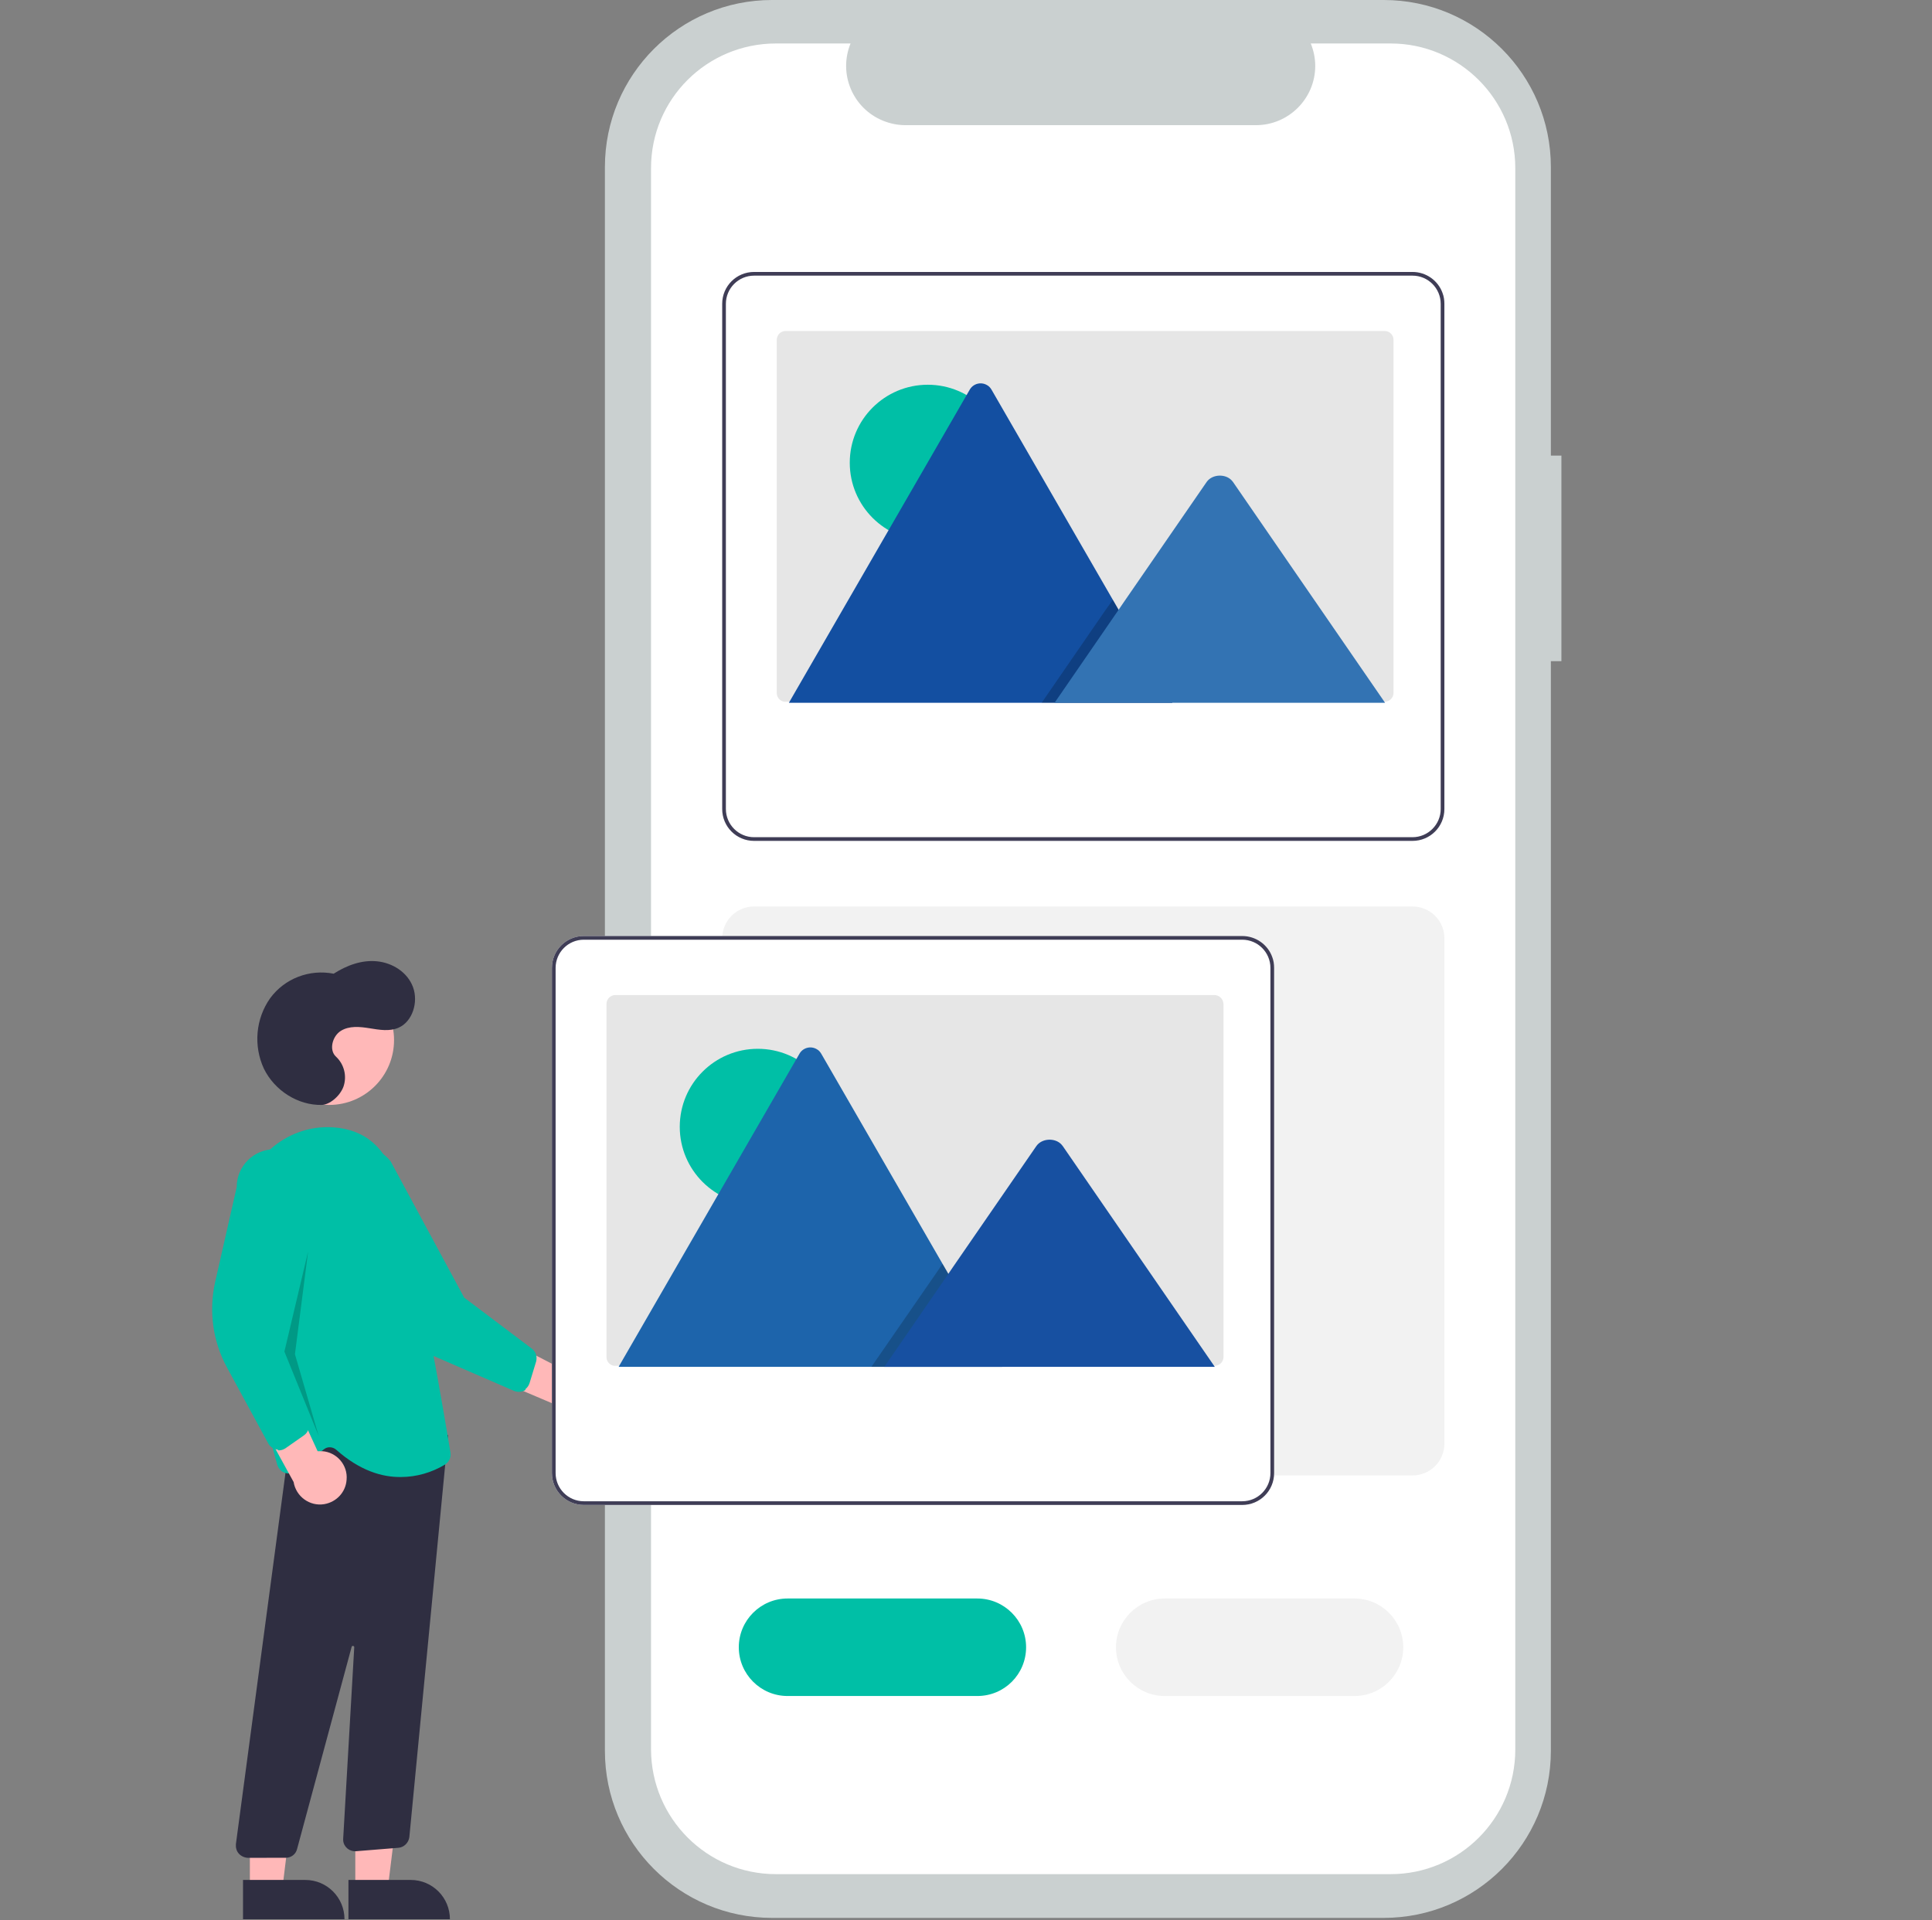 <?xml version="1.0" encoding="utf-8"?>
<!-- Generator: Adobe Illustrator 24.1.0, SVG Export Plug-In . SVG Version: 6.00 Build 0)  -->
<svg version="1.1" id="Layer_1" xmlns="http://www.w3.org/2000/svg" xmlns:xlink="http://www.w3.org/1999/xlink" x="0px" y="0px"
	 viewBox="0 0 733 728.6" style="enable-background:new 0 0 733 728.6;" xml:space="preserve">
<rect x="0" y="0" width="733" height="728.6" fill="#808080" stroke="none"/>
<style type="text/css">
	.st0{fill:#FFB8B8;}
	.st1{fill:#00BFA6;}
	.st2{fill:#2F2E41;}
	.st3{opacity:0.2;enable-background:new    ;}
	.st4{fill:#CAD0D0;}
	.st5{fill:#FFFFFF;}
	.st6{fill:#F2F2F2;}
	.st7{fill:#3F3D56;}
	.st8{fill:#E6E6E6;}
	.st9{fill:#134FA1;}
	.st10{fill:#3373B3;}
	.st11{fill:#1D64AB;}
	.st12{fill:#1750A1;}
</style>
<path class="st0" d="M227,520.4c-3.1-4.6-9.3-5.9-13.9-2.8c-0.5,0.3-1,0.7-1.4,1.1l-31.8-16.4l2,18.5l29.9,12.7
	c4.1,3.8,10.5,3.5,14.3-0.6C229.2,529.5,229.6,524.3,227,520.4L227,520.4z"/>
<path class="st1" d="M198.7,527.8c-1.2,0.5-2.5,0.5-3.7,0l-30.2-13.1c-10.3-4.5-18.7-12.5-23.5-22.7l-15.9-33.5
	c-4.9-6.3-3.8-15.4,2.5-20.3c6.3-4.9,15.4-3.8,20.3,2.5c0,0,0,0,0,0l27.9,51.7l25.7,19.4c1.5,1.1,2.1,3.1,1.6,4.9l-2.5,8.2
	c-0.3,0.9-0.8,1.6-1.5,2.2C199.4,527.5,199.1,527.7,198.7,527.8z"/>
<circle class="st0" cx="124.9" cy="394.7" r="24.6"/>
<polygon class="st0" points="134.8,716.9 147.1,716.9 152.9,669.6 134.8,669.6 "/>
<path class="st2" d="M170.7,728.3l-38.5,0l0,0l0-14.9l0,0l23.6,0C164.1,713.4,170.7,720.1,170.7,728.3L170.7,728.3L170.7,728.3z"/>
<polygon class="st0" points="94.8,716.9 107.1,716.9 112.9,669.6 94.8,669.6 "/>
<path class="st2" d="M130.7,728.3l-38.5,0l0,0l0-14.9l0,0l23.6,0C124.1,713.4,130.7,720.1,130.7,728.3L130.7,728.3L130.7,728.3z"/>
<path class="st2" d="M90.6,703.4c-0.9-1-1.2-2.3-1.1-3.6l21.5-161l53.3,9.1l5.7-3.4l-14.7,152.7c-0.3,2.1-2,3.8-4.1,4l-16.1,1.3
	c-2.5,0.2-4.7-1.6-4.9-4.1c0-0.2,0-0.4,0-0.6l4.2-72.7c0-0.3-0.2-0.5-0.5-0.5c-0.2,0-0.5,0.1-0.5,0.4l-20.7,76.7
	c-0.5,2-2.3,3.3-4.3,3.3H93.9C92.6,704.9,91.4,704.3,90.6,703.4z"/>
<path class="st1" d="M127.5,550.1c-1.3-1.1-3.2-1.2-4.5-0.2l-10.7,8.3c-2,1.5-4.8,1.2-6.3-0.8c-0.4-0.5-0.6-1-0.8-1.5
	c-5.2-18.3-17.1-64.4-14.2-96.9c1.7-18.4,17.5-32.4,35.4-31.2c12.2,0.8,20.3,7.9,23.9,20.9c8.9,32.1,18.7,91,20.6,102.5
	c0.3,1.8-0.5,3.6-2.1,4.6c-5,3-10.8,4.7-16.7,4.7C145,560.6,136.5,558.1,127.5,550.1z"/>
<path class="st0" d="M131.5,561.5c0.5-5.5-3.7-10.4-9.2-10.8c-0.6,0-1.2,0-1.8,0l-14.9-32.5L95.8,534l15.6,28.4
	c0.9,5.5,6.1,9.3,11.6,8.4C127.7,570,131.2,566.2,131.5,561.5L131.5,561.5z"/>
<path class="st1" d="M104.7,550c-1.2-0.3-2.3-1.1-2.9-2.2l-15.7-28.9c-5.4-9.9-6.9-21.4-4.5-32.3l8.2-36.1c0-8,6.5-14.5,14.6-14.4
	c8,0,14.5,6.5,14.4,14.6c0,0,0,0,0,0l-10,57.9l8.3,31.2c0.5,1.8-0.2,3.8-1.8,4.9l-7,4.9c-0.8,0.5-1.6,0.8-2.6,0.8
	C105.4,550.1,105.1,550,104.7,550z"/>
<polygon class="st3" points="116.9,474.9 107.9,512.9 120.9,544.9 111.9,513.9 "/>
<path class="st2" d="M122.1,419.3c-9,0.2-17.9-5.4-22-13.8c-4-8.7-3.1-18.9,2.4-26.7c5.5-7.5,14.9-11.1,24.1-9.3
	c5-3.2,10.7-5.3,16.5-4.7s11.5,4.1,13.6,9.8s-0.2,13.1-5.5,15.4c-3.4,1.5-7.3,0.8-11,0.2s-7.7-1-10.9,1s-4.6,7.3-1.8,9.8
	c3.1,2.9,4.2,7.4,2.8,11.4C128.9,416.1,125,419.2,122.1,419.3z"/>
<path class="st4" d="M592.4,172.9h-4V63.4C588.4,28.4,560,0,525,0l0,0H292.9c-35,0-63.4,28.4-63.4,63.4v601
	c0,35,28.4,63.4,63.4,63.4H525c35,0,63.4-28.4,63.4-63.4V250.9h4L592.4,172.9z"/>
<path class="st5" d="M574.9,63.8v600.1c0,26.2-21.2,47.3-47.3,47.3H294.4c-26.2,0-47.3-21.2-47.4-47.3V63.8
	c0-26.2,21.2-47.3,47.4-47.3h28.3C318,28,323.5,41.1,335,45.8c2.7,1.1,5.6,1.7,8.5,1.7h133c12.4,0,22.5-10.1,22.5-22.5
	c0-2.9-0.6-5.8-1.7-8.5h30.3C553.7,16.5,574.9,37.7,574.9,63.8z"/>
<path class="st6" d="M547.3,352c-1.7-4.8-6.3-8-11.4-8H286.1c-6.7,0-12.1,5.4-12.1,12.1c0,0,0,0,0,0v191.7c0,6.7,5.4,12.1,12.1,12.1
	h249.8c6.7,0,12.1-5.4,12.1-12.1V356.1C548,354.7,547.8,353.3,547.3,352z"/>
<path class="st5" d="M547.3,111.2c-1.7-4.8-6.3-8-11.4-8H286.1c-6.7,0-12.1,5.4-12.1,12.1c0,0,0,0,0,0V307c0,6.7,5.4,12.1,12.1,12.1
	h249.8c6.7,0,12.1-5.4,12.1-12.1V115.3C548,113.9,547.8,112.5,547.3,111.2z"/>
<path class="st7" d="M547.3,111.2c-1.7-4.8-6.3-8-11.4-8H286.1c-6.7,0-12.1,5.4-12.1,12.1c0,0,0,0,0,0V307c0,6.7,5.4,12.1,12.1,12.1
	h249.8c6.7,0,12.1-5.4,12.1-12.1V115.3C548,113.9,547.8,112.5,547.3,111.2z M546.6,307c0,5.9-4.8,10.7-10.7,10.7H286.1
	c-5.9,0-10.7-4.8-10.7-10.7V115.3c0-5.9,4.8-10.7,10.7-10.7h249.8c5.9,0,10.7,4.8,10.7,10.7L546.6,307z"/>
<path class="st8" d="M528.7,129v133.9c0,1.9-1.5,3.4-3.4,3.4c0,0,0,0,0,0H298.1c-0.2,0-0.3,0-0.5,0c-1.7-0.2-2.9-1.7-2.9-3.3V129
	c0-1.9,1.5-3.4,3.4-3.4h227.2C527.2,125.6,528.7,127.1,528.7,129C528.7,129,528.7,129,528.7,129L528.7,129z"/>
<circle class="st1" cx="352" cy="175.6" r="29.6"/>
<path class="st9" d="M444.8,266.7h-145c-0.2,0-0.4,0-0.5,0l68.6-118.8c1.3-2.3,4.2-3.1,6.5-1.8c0.8,0.4,1.4,1.1,1.8,1.8l46,79.7
	l2.2,3.8L444.8,266.7z"/>
<polygon class="st3" points="444.8,266.7 395.2,266.7 419.5,231.4 421.3,228.9 422.2,227.6 424.4,231.4 "/>
<path class="st10" d="M525.5,266.7H400.1l24.3-35.3l1.7-2.5l31.7-46c2.1-3,7.1-3.2,9.5-0.6c0.2,0.2,0.3,0.4,0.5,0.6L525.5,266.7z"/>
<path class="st5" d="M482.7,363.2c-1.7-4.8-6.3-8-11.4-8H221.5c-6.7,0-12.1,5.4-12.1,12.1c0,0,0,0,0,0V559c0,6.7,5.4,12.1,12.1,12.1
	h249.8c6.7,0,12.1-5.4,12.1-12.1V367.3C483.4,365.9,483.2,364.5,482.7,363.2z"/>
<path class="st7" d="M482.7,363.2c-1.7-4.8-6.3-8-11.4-8H221.5c-6.7,0-12.1,5.4-12.1,12.1c0,0,0,0,0,0V559c0,6.7,5.4,12.1,12.1,12.1
	h249.8c6.7,0,12.1-5.4,12.1-12.1V367.3C483.4,365.9,483.2,364.5,482.7,363.2z M482,559c0,5.9-4.8,10.7-10.7,10.7H221.5
	c-5.9,0-10.7-4.8-10.7-10.7V367.3c0-5.9,4.8-10.7,10.7-10.7h249.8c5.9,0,10.7,4.8,10.7,10.7V559z"/>
<path class="st8" d="M464.2,381v133.9c0,1.9-1.5,3.4-3.4,3.4c0,0,0,0,0,0H233.5c-0.2,0-0.3,0-0.5,0c-1.7-0.2-2.9-1.7-2.9-3.3V381
	c0-1.9,1.5-3.4,3.4-3.4h0h227.2C462.6,377.6,464.1,379.1,464.2,381C464.2,381,464.2,381,464.2,381L464.2,381z"/>
<circle class="st1" cx="287.5" cy="427.6" r="29.6"/>
<path class="st11" d="M380.2,518.7h-145c-0.2,0-0.4,0-0.5,0l68.6-118.8c1.3-2.3,4.2-3.1,6.5-1.8c0.8,0.4,1.4,1.1,1.8,1.8l46,79.7
	l2.2,3.8L380.2,518.7z"/>
<polygon class="st3" points="380.2,518.7 330.6,518.7 355,483.4 356.7,480.9 357.6,479.6 359.8,483.4 "/>
<path class="st12" d="M460.9,518.7H335.5l24.3-35.3l1.7-2.5l31.7-46c2.1-3,7.1-3.2,9.5-0.6c0.2,0.2,0.3,0.4,0.5,0.6L460.9,518.7z"/>
<path class="st1" d="M370.8,643.6h-72c-10.2,0-18.5-8.3-18.5-18.5s8.3-18.5,18.5-18.5h72c10.2,0,18.5,8.3,18.5,18.5
	S381.1,643.6,370.8,643.6z"/>
<path class="st6" d="M513.9,643.6h-72c-10.2,0-18.5-8.3-18.5-18.5s8.3-18.5,18.5-18.5h72c10.2,0,18.5,8.3,18.5,18.5
	S524.1,643.6,513.9,643.6z"/>
</svg>
